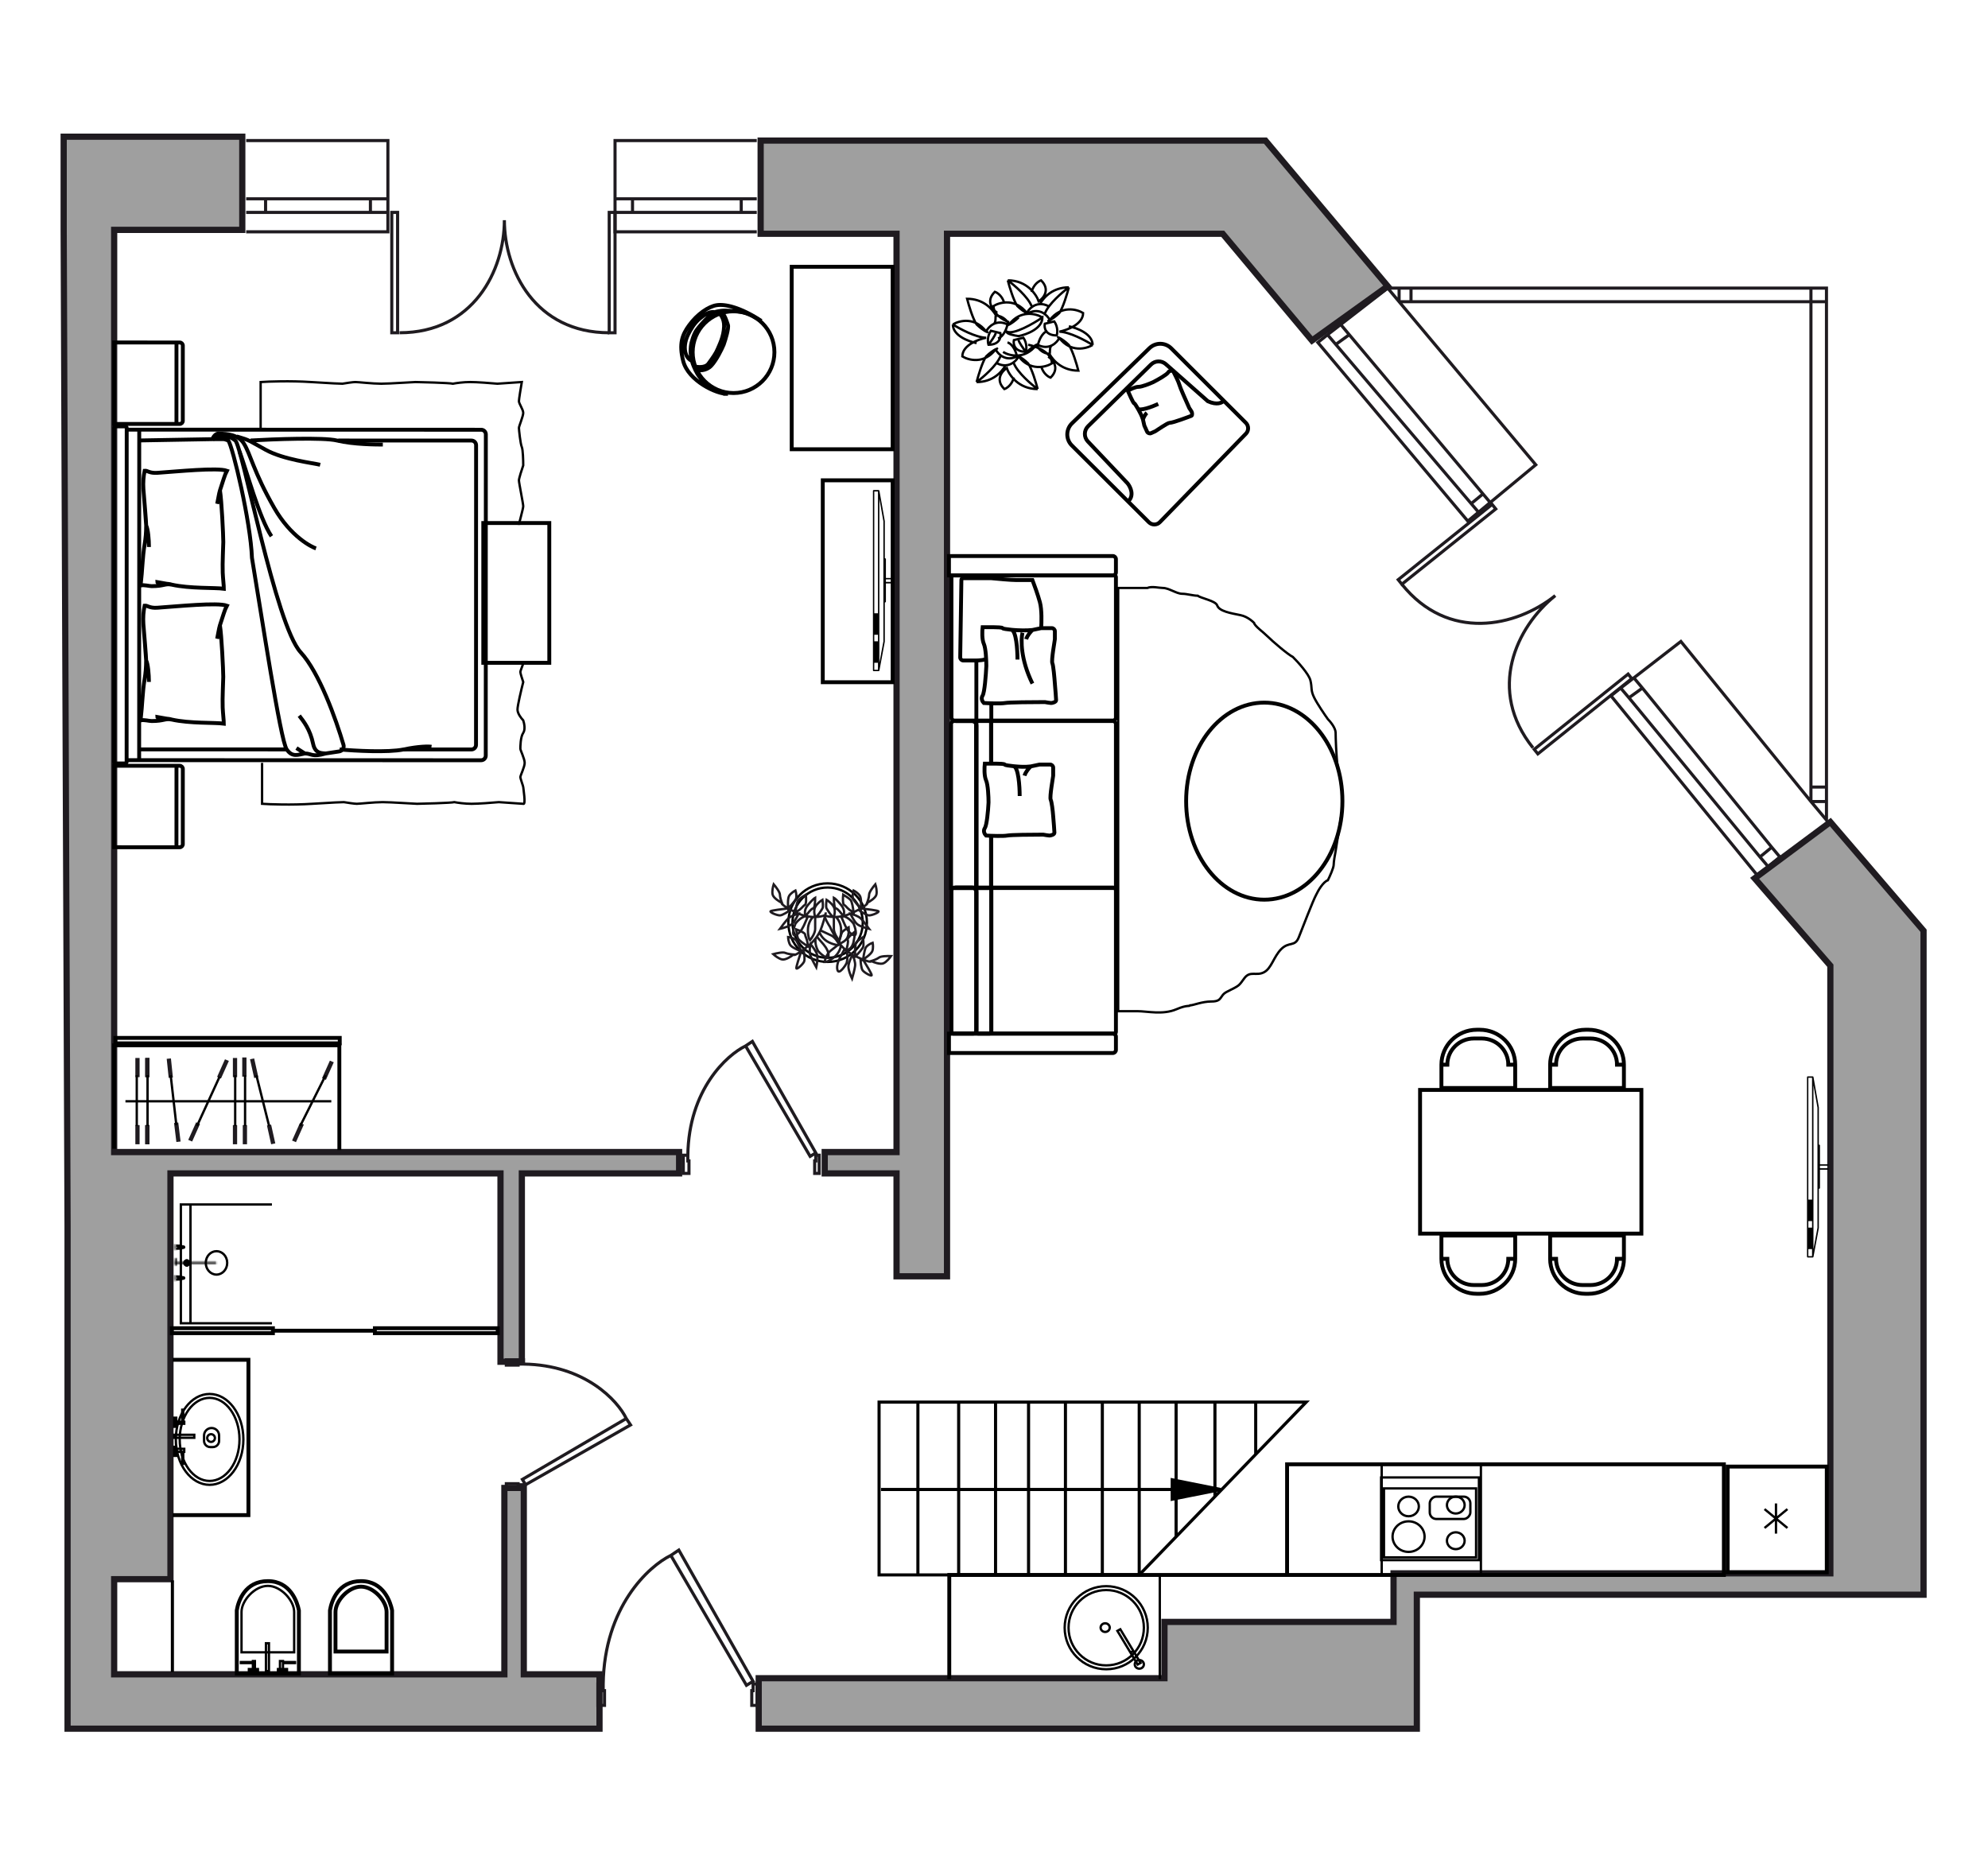 <?xml version="1.0" encoding="UTF-8"?>
<svg xmlns="http://www.w3.org/2000/svg" width="1280" height="1200" viewBox="0 0 1280 1200" fill="none">
  <g id="Room-6_619_k3" clip-path="url(#clip0_102_43260)">
    <g id="wall">
      <g id="Vector 667">
        <path d="M1178.5 529.25L1238.5 599.25V1026.75H1178.5H912.25V1080.5V1113H488.5V1080.5H577.25H609.75H611H749.75V1044.25H897.25V1013H1178.5V621.75L1129.75 565.5L1178.5 529.25Z" fill="#9F9F9F"></path>
        <path d="M609.75 150.5H787.25L844.75 219.25L893.5 184.25L814.75 90.5H629.75H563.5H531H489.75V150.5H577.25V741.75H531V755.5H577.25V821.75H609.75V150.5Z" fill="#9F9F9F"></path>
        <path d="M73.5 148V741.75H107.25H336H437.25V755.5H336V876.75H322.25V755.5H109.75V1003V1016.75H73.5V1078H154.75H262.25H324.75V1049.25V1003V958H337.25V1049.25V1078H386V1113H337.25H262.25H154.75H43.5V1078V1030.5V1016.75V1008V789.25L41 148V88H156V148H73.5Z" fill="#9F9F9F"></path>
        <path d="M73.5 741.75V148H156V88H41V148L43.5 789.25V1008V1016.75V1030.5V1078V1113H154.75H262.25H337.25H386V1078H337.25V1049.25V958H324.75V1003V1049.25V1078H262.25H154.75H73.5V1016.75H109.75V1003V755.5H322.25V876.75H336V755.5H437.25V741.75H336H73.5ZM73.5 741.75H107.25M1178.5 621.75L1129.75 565.5L1178.5 529.25L1238.5 599.25V1026.75H1178.5H912.25V1080.5V1113H488.5V1080.5H577.25H609.75H611H749.75V1044.25H897.25V1013H1178.5V621.75ZM609.75 150.5H787.25L844.75 219.25L893.5 184.25L814.75 90.5H629.75H563.5H531H489.75V150.5H577.25V741.75H531V755.5H577.25V821.75H609.75V150.5Z" stroke="#1F1B20" stroke-width="4"></path>
      </g>
      <path id="Vector 599" d="M1131 563L1037.25 448L1043.5 443M1043.5 443L1082.25 413L1166 516.065M1043.5 443L1048.82 449.25M1052.25 436.75L1057.49 443M1057.49 443L1048.82 449.25M1057.49 443L1140.76 545.5M1048.82 449.25L1133.18 551.75M1140.76 545.5L1146 551.75L1138.5 558L1133.18 551.75M1140.76 545.5L1133.18 551.75M893.5 185.5L854.75 215.5M893.5 185.5L900.832 194.25M893.5 185.5H900.832M854.75 215.5L848.5 220.5L945.072 335.5L988.822 299.25L900.832 194.25M854.75 215.5L860.072 221.75M863.5 209.25L868.737 215.5M868.737 215.5L860.072 221.75M868.737 215.5L954.833 318M860.072 221.75L947.25 324.25M954.833 318L960.072 324.25L952.572 330.5L947.25 324.25M954.833 318L947.25 324.25M1166 194.25H1176M1166 194.25V185.5M1166 194.25H908.5M1166 194.25V506.75M900.832 194.25V185.5M900.832 194.25H908.5M1166 516.065L1176 528V516.065M1166 516.065H1176M1166 516.065V506.75M1176 194.25V185.5H1166M1176 194.25V506.75M1166 185.5H908.5M900.832 185.5H908.5M908.5 194.25V185.5M1176 516.065V506.75M1166 506.75H1176M487.25 90.5H396V149.25H487.25M487.25 128H477.25M396 128H407.25M487.25 136.75H477.25M396 136.75H407.25M477.25 128V136.75M477.25 128H407.25M477.25 136.75H407.25M407.25 136.75V128M158.5 90.5H249.75V149.25H158.5M158.5 128H171M249.75 128H238.5M158.5 136.75H171M249.75 136.75H238.5M171 128V136.75M171 128H238.5M171 136.75H238.5M238.5 136.75V128" stroke="#1F1B20" stroke-width="2"></path>
      <g id="Group 746">
        <path id="Union" fill-rule="evenodd" clip-rule="evenodd" d="M960.876 323.35L961.501 324.131L963.847 327.057L964.472 327.837L963.692 328.462L903.225 376.934L902.444 377.56L901.819 376.779L899.473 373.854L898.848 373.073L899.628 372.448L960.095 323.976L960.876 323.35ZM960.566 326.162L901.659 373.383L902.754 374.748L961.661 327.527L960.566 326.162ZM1048.44 432.586L1049.07 433.366L1051.41 436.292L1052.04 437.072L1051.26 437.698L990.79 486.169L990.009 486.795L989.384 486.015L987.038 483.089L986.413 482.308L987.193 481.683L1047.66 433.211L1048.44 432.586ZM1048.13 435.397L989.224 482.618L990.319 483.983L1049.23 436.763L1048.13 435.397Z" fill="#1F1B20"></path>
        <path id="Vector 23" d="M902.6 376.154C932.309 413.216 976.029 403.802 1001.39 383.475C976.029 403.802 957.328 444.426 987.037 481.488" stroke="#1F1B20" stroke-width="2"></path>
      </g>
      <g id="Group 757">
        <path id="Union_2" fill-rule="evenodd" clip-rule="evenodd" d="M397 135.751L396 135.751L392.25 135.751L391.25 135.751L391.25 136.751L391.25 214.248L391.25 215.248L392.25 215.248L396 215.248L397 215.248L397 214.248L397 136.751L397 135.751ZM395 137.751L395 213.248L393.25 213.248L393.25 137.751L395 137.751ZM257 135.75L256 135.75L252.25 135.75L251.25 135.751V136.75L251.25 214.248V215.248L252.25 215.248L256 215.248L257 215.248V214.248L257 136.75V135.75ZM255 137.75L255 213.248L253.25 213.248L253.25 137.75L255 137.75Z" fill="#1F1B20"></path>
        <path id="Vector 23_2" d="M392.25 214.245C344.75 214.245 324.75 174.245 324.75 141.745C324.75 174.245 304.75 214.245 257.25 214.245" stroke="#1F1B20" stroke-width="2"></path>
      </g>
      <path id="Vector 672" d="M442.87 743.776V747.44H443.599V755.5H439.953V743.776H440.682H442.87ZM442.87 743.776C443.453 701.569 467.905 679.293 480.057 673.431M480.057 673.431L484.432 670.5L525.266 742.31L521.62 744.509L480.057 673.431ZM527.453 755.5H524.536V747.44H525.266V743.776H527.453V755.5Z" stroke="#1F1B20" stroke-width="2"></path>
      <path id="Vector 673" d="M388.37 1084.21V1088.52H389.224V1098H384.953V1084.21H385.807H388.37ZM388.37 1084.21C389.053 1034.56 417.696 1008.35 431.932 1001.45M431.932 1001.45L437.057 998.005L484.891 1082.49L480.62 1085.07L431.932 1001.45ZM487.453 1098H484.036V1088.52H484.891V1084.21H487.453V1098Z" stroke="#1F1B20" stroke-width="2"></path>
      <g id="Group 779">
        <g id="Group 624">
          <g id="Group 623">
            <g id="Group 608">
              <g id="Group 588">
                <path id="Vector 73" d="M252.453 1077.55H212.453V1036.91C212.453 1036.85 212.457 1036.8 212.466 1036.75C213.458 1030.72 217.796 1018 232.453 1018C247.086 1018 251.434 1031.64 252.436 1036.74C252.448 1036.8 252.453 1036.86 252.453 1036.92V1077.55Z" stroke="black" stroke-width="2.5"></path>
                <path id="Ellipse 21" d="M216.004 1037.8C216.004 1034.42 217.992 1030.34 221.168 1027.06C224.335 1023.79 228.456 1021.55 232.454 1021.55C236.452 1021.55 240.573 1023.79 243.74 1027.06C246.916 1030.34 248.904 1034.42 248.904 1037.8V1063.33H216.004V1037.8Z" stroke="black" stroke-width="2.5"></path>
              </g>
            </g>
            <g id="Group 621">
              <g id="Group 588_2">
                <path id="Vector 73_2" d="M192.453 1077.55H152.453V1036.91C152.453 1036.85 152.457 1036.8 152.466 1036.75C153.458 1030.72 157.796 1018 172.453 1018C187.086 1018 191.434 1031.64 192.436 1036.74C192.448 1036.8 192.453 1036.86 192.453 1036.92V1077.55Z" stroke="black" stroke-width="2.5"></path>
                <path id="Ellipse 21_2" d="M155.504 1037.8C155.504 1034.25 157.577 1030.05 160.808 1026.71C164.034 1023.38 168.277 1021.05 172.454 1021.05C176.631 1021.05 180.874 1023.38 184.1 1026.71C187.331 1030.05 189.404 1034.25 189.404 1037.8V1063.83H155.504V1037.8Z" stroke="black" stroke-width="1.5"></path>
              </g>
            </g>
            <g id="Group 612">
              <g id="Group 571">
                <g id="Group 524">
                  <g id="Group 67">
                    <path id="Vector 65" d="M81.531 489.426L309.762 489.485C311.418 489.485 312.762 488.142 312.762 486.485L312.815 279.691C312.815 278.034 311.473 276.691 309.816 276.69L81.586 276.632M81.531 489.426L81.586 276.632M81.531 489.426L81.531 490.557C81.531 491.109 81.083 491.557 80.531 491.556L74.465 491.555C73.913 491.555 73.465 491.107 73.465 490.555L73.52 275.519C73.52 274.966 73.968 274.519 74.52 274.519L80.586 274.52C81.138 274.521 81.586 274.968 81.586 275.521L81.586 276.632" stroke="black" stroke-width="2.5"></path>
                    <path id="Vector 67" d="M89.598 489.431L89.652 276.636" stroke="black" stroke-width="2.5"></path>
                    <path id="Vector 68" d="M89.648 283.585L138.046 282.729L143.847 282.73C144.16 282.73 144.471 282.779 144.769 282.876L147.008 283.599M89.598 482.482L184.599 482.507M217.811 283.617L303.539 283.639C305.195 283.64 306.538 284.983 306.538 286.64L306.489 479.538C306.488 481.195 305.145 482.537 303.488 482.537L259.883 482.526" stroke="black" stroke-width="2.5"></path>
                    <path id="Vector 63" d="M94.119 338.303C94.118 342.926 93.792 346.443 93.122 350.462C91.723 358.858 91.739 366.666 90.524 376.927C93.026 376.43 95.901 377.388 97.694 377.388C105.774 377.39 106.126 375.56 110.607 376.43M94.119 338.303C94.119 335.962 92.951 322.669 92.332 314.852M94.119 338.303C95.313 340.619 95.909 347.336 95.908 352.2M94.119 338.303L93.226 326.143L92.332 314.852M139.83 324.418C140.251 322.631 141.007 317.58 141.625 315.733M141.625 315.733C143.741 309.402 144.608 305.925 146.109 303.091C140.028 300.935 114.344 303.532 101.297 304.431C96.198 304.783 94.975 302.877 93.134 303.077C92.334 307.035 92.072 310.497 92.332 314.852M141.625 315.733C142.689 322.143 143.773 344.549 143.772 348.943C143.771 351.712 143.142 362.495 143.404 368.715C143.558 372.365 144.131 377.283 144.131 379.044C138.304 378.256 122.258 379.038 110.607 376.43M110.607 376.43C108.815 375.657 101.279 375.652 101.279 374.784L110.607 376.43Z" stroke="black" stroke-width="2.5"></path>
                    <path id="Vector 69" d="M94.095 425.158C94.094 429.781 93.768 433.298 93.099 437.318C91.7 445.713 91.715 453.521 90.501 463.782C93.003 463.285 95.878 464.243 97.67 464.244C105.75 464.246 106.103 462.416 110.584 463.285M94.095 425.158C94.096 422.817 92.927 409.524 92.309 401.707M94.095 425.158C95.29 427.475 95.885 434.192 95.884 439.056M94.095 425.158L93.202 412.998L92.309 401.707M139.807 411.273C140.227 409.487 140.984 404.436 141.601 402.588M141.601 402.588C143.718 396.258 144.585 392.78 146.086 389.946C140.005 387.79 114.32 390.387 101.274 391.287C96.174 391.638 94.952 389.733 93.111 389.933C92.311 393.89 92.048 397.353 92.309 401.707M141.601 402.588C142.666 408.999 143.75 431.405 143.749 435.799C143.748 438.567 143.119 449.351 143.381 455.57C143.535 459.22 144.108 464.139 144.107 465.899C138.281 465.112 122.234 465.894 110.584 463.285M110.584 463.285C108.791 462.513 101.256 462.508 101.256 461.639L110.584 463.285Z" stroke="black" stroke-width="2.5"></path>
                    <g id="Group 66">
                      <path id="Vector 71" d="M196.252 485.115C191.77 485.982 188.185 487.719 184.601 482.506C180.508 476.553 168.491 396.516 162.226 359.167C161.336 335.716 149.877 287.769 147.01 283.599C144.713 280.259 140.537 281.154 137.891 282.535C137.507 282.736 136.953 282.245 137.151 281.86V281.86C137.749 280.702 139.482 278.56 141.633 279.255C144.322 280.124 147.011 280.125 151.491 283.6C155.971 287.076 177.452 402.598 193.579 419.973C205.511 432.827 216.314 463.012 221.177 479.618C221.732 481.516 220.302 483.546 218.343 483.814C215.505 484.203 211.873 484.767 209.695 485.118C200.732 487.722 200.733 485.116 196.252 485.115ZM196.252 485.115L190.875 481.64" stroke="black" stroke-width="2.5"></path>
                      <path id="Vector 72" d="M141.632 279.252C145.815 279.254 153.283 279.777 156.867 285.336C161.346 292.286 163.136 303.577 176.573 327.032C187.323 345.795 200.765 352.226 203.454 353.095" stroke="black" stroke-width="2.5"></path>
                      <path id="Vector 73_3" d="M154.178 290.548C158.955 303.577 166.894 333.458 174.778 345.272" stroke="black" stroke-width="2.5"></path>
                      <path id="Vector 74" d="M152.387 280.992C161.349 283.6 159.736 283.426 171.206 289.682C182.677 295.939 201.378 298.086 206.157 299.245" stroke="black" stroke-width="2.5"></path>
                      <path id="Vector 75" d="M161.348 283.603C176.286 282.739 208.312 281.531 216.915 283.617C227.669 286.226 242.906 286.23 246.491 286.231" stroke="black" stroke-width="2.5"></path>
                      <path id="Vector 76" d="M209.693 485.12C207.9 484.83 202.999 485.69 201.628 479.038C199.659 469.483 195.358 464.271 192.67 460.796" stroke="black" stroke-width="2.5"></path>
                      <path id="Vector 77" d="M218.657 482.519C228.216 483.39 249.845 484.611 259.884 482.529C269.922 480.447 276.016 480.507 277.809 480.797" stroke="black" stroke-width="2.5"></path>
                    </g>
                  </g>
                </g>
                <path id="Vector 349" d="M113.627 220.51L73.54 220.5L73.522 272.948L113.609 272.958M113.627 220.51L115.717 220.511C116.822 220.511 117.717 221.407 117.717 222.511L117.7 270.96C117.7 272.064 116.804 272.959 115.7 272.959L113.609 272.958M113.627 220.51L113.609 272.958" stroke="black" stroke-width="2.5"></path>
                <path id="Vector 350" d="M113.627 493.049L73.54 493.039L73.522 545.487L113.609 545.497M113.627 493.049L115.717 493.05C116.822 493.05 117.717 493.946 117.717 495.05L117.7 543.499C117.7 544.603 116.804 545.498 115.7 545.498L113.609 545.497M113.627 493.049L113.609 545.497" stroke="black" stroke-width="2.5"></path>
              </g>
              <path id="Vector 367" d="M334.121 338C334.121 336.927 336.892 327.528 336.892 325.919C336.892 324.309 334.121 310.895 334.121 309.286C334.121 307.998 335.968 302.311 336.892 299.628C336.892 296.409 336.708 289.541 335.968 287.824C335.045 285.678 334.121 276.557 334.121 275.484C334.121 274.411 336.892 267.972 336.892 265.826C336.892 263.68 334.121 259.924 334.121 258.314C334.121 257.027 335.353 249.551 335.968 245.974L320.262 247.047C316.258 246.689 307.142 245.974 302.708 245.974C298.273 245.974 293.468 246.689 291.621 247.047C289.773 246.511 269.447 245.974 267.599 245.974C265.751 245.974 250.969 247.047 245.425 247.047C239.882 247.047 230.642 245.974 228.795 245.974C227.316 245.974 222.635 246.689 220.479 247.047C219.248 247.047 213.458 246.832 200.153 245.974C186.849 245.116 173.052 245.616 167.816 245.974V275.484M336.892 426.788C336.892 427.861 335.045 431.617 335.045 432.69C335.045 433.549 336.276 437.34 336.892 439.129C335.66 443.957 333.197 454.259 333.197 456.834C333.197 459.41 335.66 462.558 336.892 463.809C337.508 465.598 338.371 469.711 336.892 471.858C335.045 474.54 335.045 480.979 335.045 482.052C335.045 483.125 337.816 488.49 337.816 491.173C337.816 493.856 335.045 499.221 335.045 500.294C335.045 501.367 336.892 506.196 336.892 506.733C336.892 507.269 338.74 518.599 336.892 517.526L321.186 516.453C317.182 516.811 308.066 517.526 303.632 517.526C299.197 517.526 294.392 516.811 292.545 516.453C290.697 516.989 270.371 517.526 268.523 517.526C266.675 517.526 251.892 516.453 246.349 516.453C240.805 516.453 231.566 517.526 229.719 517.526C228.24 517.526 223.559 516.811 221.403 516.453C220.171 516.453 214.382 516.668 201.077 517.526C187.773 518.384 173.976 517.884 168.74 517.526V491.173" stroke="black" stroke-width="1.5"></path>
            </g>
            <g id="Group 614">
              <rect id="Rectangle 259" x="529.75" y="439.25" width="130" height="45" transform="rotate(-90 529.75 439.25)" stroke="black" stroke-width="2.5"></rect>
              <g id="Group 588_3">
                <path id="Vector" d="M576.004 375.174C576.004 375.425 575.808 375.623 575.56 375.623H570.41V387.407C570.41 387.658 570.216 387.856 569.966 387.856H569.7V413.041C569.7 413.058 569.683 413.058 569.683 413.077C569.683 413.094 569.7 413.112 569.7 413.112L566.22 431.759C566.202 431.813 566.167 431.83 566.148 431.865C566.113 431.92 566.096 431.974 566.061 432.009C566.008 432.045 565.954 432.064 565.9 432.082C565.865 432.099 565.83 432.135 565.776 432.135H562.491C562.243 432.135 562.047 431.938 562.047 431.686L562.047 315.949C562.047 315.699 562.243 315.5 562.491 315.5H565.776C565.83 315.5 565.865 315.536 565.9 315.555C565.954 315.573 566.008 315.573 566.061 315.626C566.113 315.663 566.132 315.715 566.148 315.77C566.167 315.805 566.22 315.843 566.22 315.878L569.7 335.511C569.7 335.529 569.683 335.548 569.683 335.548C569.683 335.565 569.7 335.565 569.7 335.584L569.7 359.474H569.966C570.216 359.474 570.41 359.672 570.41 359.923V372.12H575.56C575.808 372.12 576.004 372.318 576.004 372.569C576.004 372.822 575.808 373.018 575.56 373.018H570.41V374.654H575.56C575.808 374.725 576.004 374.923 576.004 375.174ZM568.777 335.655L566.202 321.124L566.202 426.8L568.777 413.004V387.407V375.156V372.605V359.941L568.777 335.655ZM565.297 431.255L565.297 316.434H562.917L562.917 431.255H565.297Z" fill="black"></path>
                <path id="Rectangle 255" d="M562.629 426.725V412.898H565.536V426.725H562.629Z" fill="black"></path>
                <path id="Rectangle 256" d="M562.629 408.688V394.861H565.536V408.688H562.629Z" fill="black"></path>
              </g>
              <g id="Group 589">
                <path id="Vector_2" d="M1177.42 752.674C1177.42 752.925 1177.22 753.123 1176.97 753.123H1171.82V764.907C1171.82 765.158 1171.63 765.356 1171.38 765.356H1171.11V790.541C1171.11 790.558 1171.1 790.558 1171.1 790.577C1171.1 790.594 1171.11 790.612 1171.11 790.612L1167.63 809.259C1167.62 809.313 1167.58 809.33 1167.56 809.365C1167.53 809.42 1167.51 809.474 1167.48 809.509C1167.42 809.545 1167.37 809.564 1167.31 809.582C1167.28 809.599 1167.24 809.635 1167.19 809.635H1163.91C1163.66 809.635 1163.46 809.438 1163.46 809.186V693.449C1163.46 693.199 1163.66 693 1163.91 693H1167.19C1167.24 693 1167.28 693.036 1167.31 693.055C1167.37 693.073 1167.42 693.073 1167.48 693.126C1167.53 693.163 1167.55 693.215 1167.56 693.27C1167.58 693.305 1167.63 693.343 1167.63 693.378L1171.11 713.011C1171.11 713.029 1171.1 713.048 1171.1 713.048C1171.1 713.065 1171.11 713.065 1171.11 713.084V736.974H1171.38C1171.63 736.974 1171.82 737.172 1171.82 737.423V749.62H1176.97C1177.22 749.62 1177.42 749.818 1177.42 750.069C1177.42 750.322 1177.22 750.518 1176.97 750.518H1171.82V752.154H1176.97C1177.22 752.225 1177.42 752.423 1177.42 752.674ZM1170.19 713.155L1167.62 698.624V804.3L1170.19 790.504V764.907V752.656V750.105V737.441V713.155ZM1166.71 808.755V693.934H1164.33V808.755H1166.71Z" fill="black"></path>
                <path id="Rectangle 255_2" d="M1164.04 804.225V790.398H1166.95V804.225H1164.04Z" fill="black"></path>
                <path id="Rectangle 256_2" d="M1164.04 786.188V772.361H1166.95V786.188H1164.04Z" fill="black"></path>
              </g>
            </g>
            <g id="kitchen">
              <path id="Vector 31" d="M611.203 1081.12V1056.75V1014.03H618.497H622.247H828.703V942.78L1109.95 942.78V1014.03L782.247 1014.03" stroke="black" stroke-width="2.5"></path>
              <g id="Group 54">
                <rect id="Rectangle 12" x="0.75" y="-0.75" width="62.99" height="53.23" transform="matrix(1 0 0 -1 888.496 1003.73)" stroke="black" stroke-width="1.5"></rect>
                <rect id="Rectangle 13" x="0.75" y="-0.75" width="59.305" height="44.403" transform="matrix(1 0 0 -1 890.34 1001.96)" stroke="black" stroke-width="1.5"></rect>
                <path id="Ellipse 7" d="M917.228 989.341C917.228 983.934 912.645 979.498 906.923 979.498C901.201 979.498 896.617 983.934 896.617 989.341C896.617 994.747 901.201 999.184 906.923 999.184C912.645 999.184 917.228 994.747 917.228 989.341Z" stroke="black" stroke-width="1.5"></path>
                <path id="Ellipse 8" d="M913.545 969.922C913.545 966.466 910.612 963.61 906.925 963.61C903.238 963.61 900.305 966.466 900.305 969.922C900.305 973.379 903.238 976.234 906.925 976.234C910.612 976.234 913.545 973.379 913.545 969.922Z" stroke="black" stroke-width="1.5"></path>
                <path id="Ellipse 10" d="M943.023 969.038C943.023 966.069 940.502 963.608 937.324 963.608C934.146 963.608 931.625 966.069 931.625 969.038C931.625 972.006 934.146 974.467 937.324 974.467C940.502 974.467 943.023 972.006 943.023 969.038Z" stroke="black" stroke-width="1.5"></path>
                <path id="Ellipse 9" d="M943.023 991.992C943.023 989.023 940.502 986.562 937.324 986.562C934.146 986.562 931.625 989.023 931.625 991.992C931.625 994.96 934.146 997.421 937.324 997.421C940.502 997.421 943.023 994.96 943.023 991.992Z" stroke="black" stroke-width="1.5"></path>
                <rect id="Rectangle 14" x="0.75" y="-0.75" width="26.139" height="14.389" rx="4.25" transform="matrix(1 0 0 -1 919.816 977.247)" stroke="black" stroke-width="1.5"></rect>
              </g>
              <g id="Group 621_2">
                <circle id="Ellipse 4" cx="712.25" cy="1048" r="26.75" transform="rotate(-180 712.25 1048)" stroke="black" stroke-width="1.5"></circle>
                <path id="Ellipse 5" d="M688 1048C688 1034.61 698.857 1023.75 712.25 1023.75C725.643 1023.75 736.5 1034.61 736.5 1048C736.5 1061.39 725.643 1072.25 712.25 1072.25C698.857 1072.25 688 1061.39 688 1048Z" stroke="black" stroke-width="1.5"></path>
                <path id="Ellipse 6" d="M708.649 1047.93C708.649 1046.43 709.933 1045.15 711.584 1045.15C713.236 1045.15 714.52 1046.43 714.52 1047.93C714.52 1049.44 713.236 1050.72 711.584 1050.72C709.933 1050.72 708.649 1049.44 708.649 1047.93Z" stroke="black" stroke-width="1.5"></path>
                <g id="Group 46">
                  <path id="Ellipse 14" d="M730.63 1071.59C730.63 1070.09 731.913 1068.81 733.565 1068.81C735.216 1068.81 736.5 1070.09 736.5 1071.59C736.5 1073.1 735.216 1074.37 733.565 1074.37C731.913 1074.37 730.63 1073.1 730.63 1071.59Z" stroke="black" stroke-width="1.5"></path>
                  <rect id="Rectangle 58" x="-1.043" y="-0.279" width="2.147" height="25.276" transform="matrix(-0.875 0.484 -0.516 -0.857 733.306 1070.92)" stroke="black" stroke-width="1.5"></rect>
                  <path id="Vector 55" d="M729.879 1062.99L728.036 1063.87" stroke="black" stroke-width="1.5"></path>
                </g>
              </g>
              <path id="Line 529" d="M889.621 1014.25L889.621 942.999" stroke="black" stroke-width="1.5"></path>
              <line id="Line 532" y1="-0.75" x2="67.089" y2="-0.75" transform="matrix(0 -1 -1 0 746 1081.12)" stroke="black" stroke-width="1.5"></line>
              <path id="Line 531" d="M953.496 1014.25V942.999" stroke="black" stroke-width="1.5"></path>
              <g id="Group 543">
                <path id="Rectangle 101" d="M1112.37 1012.37H1176.2V944.248H1112.37V1012.37Z" stroke="black" stroke-width="2.5"></path>
                <path id="Vector 70" d="M1143.49 987.417V967.996M1136.12 971.638L1150.86 983.776M1150.86 971.638L1136.12 983.776" stroke="black" stroke-width="1.5"></path>
              </g>
            </g>
            <g id="Group 619">
              <g id="Group 597">
                <path id="Vector 238" d="M735.905 270.086C735.079 267.477 733.95 265.452 733.124 263.962C732.965 263.676 732.772 263.336 732.563 262.974M735.905 270.086L736.798 274.032L738.545 277.879C739.002 278.885 740.188 279.33 741.193 278.873C742.414 278.319 743.65 277.757 743.843 277.67C744.215 277.501 751.709 272.233 753.061 272.24C754.142 272.247 757.722 271.159 760.16 270.26C762.224 269.529 766.503 268 767.099 267.729C767.844 267.391 767.515 265.676 767.281 265.161C767.093 264.748 766.174 263.384 765.738 262.753C763.554 257.944 759.802 249.484 759.351 247.7C758.9 245.915 756.51 241.116 755.372 238.939C754.641 238.65 752.975 238.412 752.158 239.778C751.34 241.143 745.903 244.276 742.504 246.027C740.268 247.042 735.257 249.069 733.095 249.057C730.932 249.045 727.567 250.739 726.155 251.587L728.261 256.225C728.807 257.427 729.974 259.798 730.272 259.663C730.513 259.554 731.686 261.454 732.563 262.974M735.905 270.086C736.214 269.117 737.157 266.907 738.46 265.818M745.747 260.094C741.85 261.864 733.759 264.917 732.563 262.974" stroke="black" stroke-width="2.5"></path>
                <path id="Vector 510" d="M787.914 258.011L802.144 272.22C804.081 274.153 804.103 277.284 802.195 279.245L746.818 336.169C744.876 338.166 741.677 338.19 739.704 336.224L726.311 322.876M787.914 258.011L754.118 224.264C750.253 220.405 744.008 220.361 740.088 224.164L690.22 272.551C686.209 276.443 686.166 282.866 690.124 286.811L726.311 322.876M787.914 258.011C786.976 259.258 783.618 261.07 777.686 258.338L750.62 234.449C747.868 232.02 743.707 232.129 741.086 234.7L700.606 274.406C697.879 277.08 697.799 281.446 700.427 284.218L725.935 311.131C727.835 313.429 730.57 318.995 726.311 322.876" stroke="black" stroke-width="2.5"></path>
              </g>
            </g>
            <g id="Group 610">
              <path id="Vector 249" d="M218.496 740.5V706.068V673H73.496V691.077V739.618" stroke="black" stroke-width="2.5"></path>
              <g id="Group 376">
                <path id="Rectangle 266" d="M93.519 681.172H96.25V693.517H93.519V681.172Z" fill="#1F1B20"></path>
                <path id="Rectangle 278" d="M93.519 681.172H96.25V693.517H93.519V681.172Z" fill="#1F1B20"></path>
                <path id="Rectangle 280" d="M87.148 681.172H89.879V693.517H87.148V681.172Z" fill="#1F1B20"></path>
                <rect id="Rectangle 270" x="155.973" y="680.84" width="2.73" height="12.345" fill="#1F1B20"></rect>
                <path id="Rectangle 286" d="M149.945 681.177H152.676V693.522H149.945V681.177Z" fill="#1F1B20"></path>
                <path id="Rectangle 267" d="M93.519 724.38H96.25V736.725H93.519V724.38Z" fill="#1F1B20"></path>
                <path id="Rectangle 279" d="M93.519 724.38H96.25V736.725H93.519V724.38Z" fill="#1F1B20"></path>
                <path id="Rectangle 281" d="M87.148 724.38H89.879V736.725H87.148V724.38Z" fill="#1F1B20"></path>
                <path id="Rectangle 271" d="M149.945 724.385H152.676V736.73H149.945V724.385Z" fill="#1F1B20"></path>
                <path id="Rectangle 287" d="M156.316 724.385H159.047V736.73H156.316V724.385Z" fill="#1F1B20"></path>
                <path id="Rectangle 268" d="M128.789 723.638L126.284 722.585L121.214 733.911L123.719 734.964L128.789 723.638Z" fill="#1F1B20"></path>
                <path id="Rectangle 275" d="M195.629 724.053L193.124 723L188.054 734.326L190.559 735.379L195.629 724.053Z" fill="#1F1B20"></path>
                <path id="Rectangle 276" d="M177.25 736.167L174.581 736.725L171.896 724.656L174.565 724.099L177.25 736.167Z" fill="#1F1B20"></path>
                <path id="Rectangle 282" d="M116.273 734.961L113.562 735.272L112.064 723.012L114.776 722.701L116.273 734.961Z" fill="#1F1B20"></path>
                <path id="Rectangle 277" d="M166.328 693.516L163.659 694.073L160.974 682.005L163.643 681.448L166.328 693.516Z" fill="#1F1B20"></path>
                <path id="Rectangle 283" d="M111.328 693.74L108.612 694.006L107.334 681.722L110.05 681.457L111.328 693.74Z" fill="#1F1B20"></path>
                <path id="Rectangle 269" d="M147.359 683.071L144.854 682.019L139.784 693.345L142.289 694.397L147.359 683.071Z" fill="#1F1B20"></path>
                <path id="Rectangle 274" d="M214.906 683.94L212.401 682.888L207.331 694.214L209.836 695.266L214.906 683.94Z" fill="#1F1B20"></path>
                <path id="Vector 236" d="M88.058 724.932V692.305M80.777 709.059H213.311M126.85 724.932L141.412 693.187M151.423 724.932V692.305M157.794 724.932V692.305M173.266 724.932L165.075 692.305M193.289 724.932L209.671 692.305M94.996 724.932V692.305M113.542 724.381L109.901 692.305" stroke="black" stroke-width="1.5"></path>
              </g>
            </g>
            <g id="Group 571_2">
              <g id="Group 507">
                <circle id="Ellipse 47" cx="532.879" cy="594.043" r="22.625" transform="rotate(180 532.879 594.043)" stroke="black" stroke-width="1.5"></circle>
                <circle id="Ellipse 48" cx="532.88" cy="594.043" r="25.296" transform="rotate(180 532.88 594.043)" stroke="black" stroke-width="1.5"></circle>
              </g>
              <g id="Group 508">
                <path id="Vector 250" d="M549.575 587.364C549.352 585.137 548.64 580.418 547.571 579.349C546.503 578.281 544.009 576.678 542.896 576.01C542.674 578.014 542.496 582.154 543.564 582.689C544.9 583.356 545.568 585.36 549.575 587.364ZM549.575 587.364C548.9 587.701 548.231 588.005 547.571 588.277M549.575 587.364C550.754 586.774 551.786 586.237 552.686 585.749M558.257 581.353C560.038 580.462 563.733 578.147 564.268 576.01C564.802 573.873 564.045 570.667 563.6 569.331C562.264 570.89 559.593 574.407 559.593 576.01C559.593 577.613 558.702 580.24 558.257 581.353ZM558.257 581.353C558.774 581.525 558.41 582.472 554.25 584.875M554.25 584.875C554.472 582.811 554.65 578.281 553.582 576.678C552.513 575.075 550.465 573.784 549.575 573.339C549.13 574.674 548.506 577.746 549.575 579.349C550.643 580.952 553.137 583.701 554.25 584.875ZM554.25 584.875C557.812 585.259 565.069 586.161 565.603 586.696C566.271 587.364 561.596 589.367 559.593 589.367C557.99 589.367 554.321 586.955 552.686 585.749M554.25 584.875C553.779 585.147 553.259 585.438 552.686 585.749M542.896 589.759C543.564 588.738 544.232 585.894 541.561 582.689C538.889 579.483 537.331 578.236 536.886 578.014C536.886 580.301 537.153 584.875 538.221 584.875C539.29 584.875 541.783 588.131 542.896 589.759ZM542.896 589.759C545.345 590.519 547.571 592.038 549.575 594.71C550.243 596.046 552.53 603.041 549.575 602.056C547.571 601.388 545.568 598.94 544.232 596.046L541.561 590.023M542.896 589.759C542.444 589.861 541.998 589.948 541.561 590.023M542.896 589.759C544.385 589.426 545.953 588.946 547.571 588.277M536.886 590.396C534.162 590.356 532.052 589.857 530.875 589.367C529.698 589.857 527.588 590.356 524.864 590.396M536.886 590.396C537.331 589.162 537.954 586.161 536.886 584.024C535.817 581.887 533.324 580.017 532.211 579.349C531.988 580.807 531.676 583.953 532.211 584.875C532.878 586.028 535.55 590.413 536.886 590.396ZM536.886 590.396C537.316 590.402 537.762 590.397 538.221 590.378M536.886 590.396C536.886 591.834 536.886 595.378 536.886 598.049C536.886 600.721 539.112 604.06 540.225 605.396C540.67 604.95 541.561 602.991 541.561 598.717C541.561 594.443 539.334 591.377 538.221 590.378M538.221 590.378C539.267 590.336 540.385 590.225 541.561 590.023M547.571 588.277C549.13 588.641 552.647 589.768 554.25 591.371C555.853 592.973 558.479 596.491 559.593 598.049C557.589 597.604 553.181 596.313 551.578 594.71C549.976 593.107 548.239 589.754 547.571 588.277ZM512.175 587.364C512.398 585.137 513.11 580.418 514.179 579.349C515.247 578.281 517.741 576.678 518.854 576.01C519.076 578.014 519.254 582.154 518.186 582.689C516.85 583.356 516.182 585.36 512.175 587.364ZM512.175 587.364C512.85 587.701 513.519 588.005 514.179 588.277M512.175 587.364C510.996 586.774 509.964 586.237 509.063 585.749M503.493 581.353C501.712 580.462 498.016 578.147 497.482 576.01C496.948 573.873 497.705 570.667 498.15 569.331C499.486 570.89 502.157 574.407 502.157 576.01C502.157 577.613 503.048 580.24 503.493 581.353ZM503.493 581.353C502.976 581.525 503.34 582.472 507.5 584.875M507.5 584.875C507.278 582.811 507.099 578.281 508.168 576.678C509.237 575.075 511.285 573.784 512.175 573.339C512.62 574.674 513.244 577.746 512.175 579.349C511.107 580.952 508.613 583.701 507.5 584.875ZM507.5 584.875C503.938 585.259 496.681 586.161 496.147 586.696C495.479 587.364 500.154 589.367 502.157 589.367C503.76 589.367 507.429 586.955 509.063 585.749M507.5 584.875C507.971 585.147 508.491 585.438 509.063 585.749M518.854 589.759C518.186 588.738 517.518 585.894 520.189 582.689C522.861 579.483 524.419 578.236 524.864 578.014C524.864 580.301 524.597 584.875 523.529 584.875C522.46 584.875 519.967 588.131 518.854 589.759ZM518.854 589.759C516.405 590.519 514.179 592.038 512.175 594.71C511.507 596.046 509.22 603.041 512.175 602.056C514.179 601.388 516.182 598.94 517.518 596.046L520.189 590.023M518.854 589.759C519.306 589.861 519.752 589.948 520.189 590.023M518.854 589.759C517.365 589.426 515.797 588.946 514.179 588.277M524.864 590.396C524.419 589.162 523.796 586.161 524.864 584.024C525.933 581.887 528.426 580.017 529.539 579.349C529.762 580.807 530.074 583.953 529.539 584.875C528.871 586.028 526.2 590.413 524.864 590.396ZM524.864 590.396C524.434 590.402 523.988 590.397 523.529 590.378M524.864 590.396C524.864 591.834 524.864 595.378 524.864 598.049C524.864 600.721 522.638 604.06 521.525 605.396C521.08 604.95 520.189 602.991 520.189 598.717C520.189 594.443 522.415 591.377 523.529 590.378M523.529 590.378C522.483 590.336 521.365 590.225 520.189 590.023M514.179 588.277C512.62 588.641 509.103 589.768 507.5 591.371C505.897 592.973 503.27 596.491 502.157 598.049C504.161 597.604 508.569 596.313 510.172 594.71C511.774 593.107 513.511 589.754 514.179 588.277Z" stroke="#1F1B20" stroke-width="1.5"></path>
                <path id="Vector 251" d="M550.833 615.665C552.446 614.115 555.719 610.641 555.9 609.14C556.08 607.64 555.802 604.689 555.64 603.401C553.926 604.463 550.559 606.88 550.799 608.05C551.098 609.513 549.935 611.276 550.833 615.665ZM550.833 615.665C550.15 615.342 549.499 615.004 548.877 614.653M550.833 615.665C552.025 616.228 553.084 616.708 554.024 617.115M560.922 618.783C562.722 619.634 566.825 621.111 568.836 620.212C570.847 619.313 572.901 616.738 573.677 615.563C571.626 615.474 567.21 615.545 565.949 616.535C564.688 617.524 562.072 618.446 560.922 618.783ZM560.922 618.783C561.105 619.296 560.136 619.594 555.677 617.806M555.677 617.806C557.438 616.706 561.111 614.049 561.712 612.219C562.313 610.389 562.064 607.98 561.865 607.005C560.539 607.48 557.738 608.886 557.137 610.716C556.536 612.547 555.913 616.205 555.677 617.806ZM555.677 617.806C557.574 620.845 561.346 627.11 561.255 627.861C561.142 628.798 556.68 626.358 555.443 624.782C554.453 623.521 554.085 619.146 554.024 617.115M555.677 617.806C555.172 617.603 554.622 617.374 554.024 617.115M544.825 611.891C546.04 611.786 548.69 610.555 549.562 606.474C550.434 602.394 550.452 600.398 550.352 599.91C548.553 601.323 545.12 604.357 545.78 605.198C546.439 606.038 545.418 610.01 544.825 611.891ZM544.825 611.891C545.739 614.286 545.918 616.976 545.054 620.201C544.416 621.551 540.326 627.67 539.276 624.737C538.564 622.749 539.253 619.661 540.705 616.823L543.792 611.003M544.825 611.891C544.465 611.597 544.121 611.301 543.792 611.003M544.825 611.891C546.006 612.857 547.352 613.793 548.877 614.653M540.612 607.556C538.962 605.389 534.933 598.286 534.592 597.058C533.353 595.163 530.876 590.972 530.876 589.369M540.612 607.556C541.858 607.145 544.603 605.782 545.624 603.622C546.646 601.462 546.577 598.346 546.415 597.058C545.131 597.783 542.464 599.48 542.068 600.47C541.574 601.707 539.774 606.516 540.612 607.556ZM540.612 607.556C540.873 607.898 541.153 608.246 541.451 608.596M540.612 607.556C539.481 608.444 536.694 610.632 534.592 612.282C532.491 613.931 531.239 617.744 530.876 619.445C531.501 619.52 533.592 619.011 536.954 616.371C540.316 613.732 541.353 610.088 541.451 608.596M541.451 608.596C542.13 609.392 542.907 610.203 543.792 611.003M548.877 614.653C549.553 616.103 550.839 619.566 550.568 621.817C550.296 624.067 549.152 628.305 548.613 630.143C547.726 628.292 546.02 624.028 546.291 621.777C546.562 619.527 548.128 616.09 548.877 614.653Z" stroke="#1F1B20" stroke-width="1.5"></path>
                <path id="Vector 252" d="M531.731 587.43C531.677 588.704 529.364 596.535 528.247 599.02M520.131 609.234C518.208 608.091 514.233 605.448 513.717 604.028C513.201 602.608 512.803 599.67 512.669 598.379C514.579 599.025 518.406 600.616 518.438 601.81C518.478 603.303 520.011 604.756 520.131 609.234ZM520.131 609.234C520.722 608.765 521.28 608.288 521.806 607.805M520.131 609.234C519.098 610.053 518.174 610.761 517.351 611.37M511.011 614.558C509.451 615.795 505.789 618.164 503.627 617.744C501.464 617.324 498.88 615.281 497.858 614.313C499.835 613.762 504.153 612.829 505.605 613.508C507.057 614.186 509.814 614.49 511.011 614.558ZM511.011 614.558C510.948 615.099 511.96 615.17 515.898 612.417M515.898 612.417C513.933 611.746 509.753 609.99 508.753 608.344C507.753 606.698 507.45 604.296 507.423 603.3C508.821 603.462 511.869 604.197 512.869 605.843C513.869 607.49 515.305 610.912 515.898 612.417ZM515.898 612.417C514.739 615.807 512.486 622.765 512.744 623.475C513.066 624.363 516.86 620.974 517.708 619.159C518.386 617.707 517.752 613.361 517.351 611.37M515.898 612.417C516.344 612.106 516.827 611.758 517.351 611.37M525.127 604.197C524.779 606.737 525.214 609.397 526.787 612.342C527.715 613.513 533.086 618.545 533.443 615.451C533.686 613.353 532.315 610.501 530.258 608.067L525.931 603.098M525.127 604.197C525.41 603.829 525.678 603.463 525.931 603.098M525.127 604.197C524.195 605.405 523.097 606.622 521.806 607.805M528.247 599.02C528.07 599.412 527.877 599.814 527.666 600.223M528.247 599.02C529.55 599.628 532.761 601.128 535.181 602.258C537.602 603.388 539.686 606.818 540.425 608.392C539.833 608.607 537.681 608.585 533.809 606.776C529.936 604.968 528.1 601.654 527.666 600.223M527.666 600.223C527.185 601.152 526.612 602.118 525.931 603.098M521.806 607.805C521.476 609.371 521.009 613.035 521.783 615.166C522.558 617.296 524.633 621.164 525.574 622.832C526.018 620.828 526.713 616.288 525.939 614.158C525.165 612.027 522.861 609.035 521.806 607.805Z" stroke="#1F1B20" stroke-width="1.5"></path>
              </g>
            </g>
            <path id="Vector 599_2" d="M652.804 242.991C651.58 247.797 648.213 249.999 646.682 250.5C640.56 244.493 645.151 238.986 648.212 236.984C649.743 241.489 655.865 250.5 668.11 250.5M668.11 250.5C667.089 246.495 664.437 237.584 661.988 233.98C657.396 229.475 652.804 227.973 655.865 229.475M668.11 250.5C664.028 247.496 655.253 239.987 652.804 233.98M655.865 229.475C663.212 239.086 673.212 236.483 677.293 233.98C677.293 226.771 667.089 222.967 661.988 221.965M655.865 229.475C654.745 231.673 651.821 234.998 647.452 235.209M642.09 233.98C644.06 234.946 645.853 235.286 647.452 235.209M660.457 226.471C653.11 226.471 652.294 221.465 652.804 218.962L658.926 217.46C661.375 221.064 660.967 224.969 660.457 226.471ZM660.457 226.471C658.926 224.468 655.865 220.163 655.865 218.962M628.802 245.995C629.823 241.99 632.476 233.079 634.924 229.475C639.516 224.969 644.108 223.467 641.047 224.969M628.802 245.995C632.884 242.991 641.659 235.482 644.108 229.475M628.802 245.995C638.887 245.995 644.818 239.883 647.452 235.209M641.047 224.969C642.577 227.973 647.475 233.079 654.822 229.475C654.312 226.971 652.373 221.665 648.7 220.464M641.047 224.969C633.7 234.581 623.7 231.978 619.619 229.475C619.619 222.266 629.823 218.461 634.924 217.46C628.312 217.301 617.884 211.682 613.496 208.893M636.455 221.965C643.802 221.965 644.618 216.959 644.108 214.456L637.986 212.954C635.537 216.559 635.945 220.464 636.455 221.965ZM636.455 221.965C637.986 219.963 641.047 215.658 641.047 214.456M642.09 201.384C639.029 199.381 634.437 193.875 640.559 187.867C642.09 188.368 645.457 190.571 646.681 195.377M655.865 204.387C651.273 208.893 646.681 210.395 649.743 208.893M649.743 208.893C657.089 199.281 667.089 201.884 671.171 204.387M649.743 208.893C648.622 206.694 645.698 203.369 641.33 203.158M639.699 208.633C641.668 207.667 640.559 203.158 641.33 203.158M671.171 204.387C671.171 211.596 660.967 215.401 655.865 216.402C653.091 216.019 647.677 214.91 648.212 213.54C652.721 215.661 665.396 208.322 671.171 204.387ZM634.924 213.398C637.985 214.9 633.393 213.398 628.802 208.893C626.353 205.289 623.7 196.378 622.679 192.373C632.764 192.373 638.696 198.485 641.33 203.158M634.924 213.398C636.455 210.395 641.352 205.289 648.699 208.893C648.189 211.396 646.25 216.702 642.577 217.904M634.924 213.398C627.577 203.787 617.578 206.39 613.496 208.893M628.802 220.907C623.7 219.906 613.496 216.102 613.496 208.893M664.188 188.009C665.412 183.203 668.78 181.001 670.31 180.5C676.433 186.507 671.841 192.014 668.78 194.016C667.249 189.511 661.127 180.5 648.882 180.5M648.882 180.5C649.903 184.505 652.556 193.416 655.005 197.02C659.596 201.525 664.188 203.027 661.127 201.525M648.882 180.5C652.964 183.504 661.739 191.013 664.188 197.02M661.127 201.525C653.78 191.914 643.78 194.517 639.699 197.02C639.699 202.17 644.907 205.583 649.743 207.477M661.127 201.525C662.247 199.327 665.171 196.002 669.54 195.791M674.902 197.02C672.933 196.054 671.139 195.714 669.54 195.791M688.19 185.005C687.17 189.01 684.517 197.921 682.068 201.525C677.476 206.031 672.884 207.533 675.945 206.031M688.19 185.005C684.108 188.009 675.333 195.518 672.884 201.525M688.19 185.005C678.106 185.005 672.174 191.117 669.54 195.791M675.945 206.031C674.415 203.027 669.517 197.921 662.17 201.525M675.945 206.031C683.292 196.419 693.292 199.022 697.373 201.525C697.373 208.734 687.17 212.539 682.068 213.54C688.68 213.699 699.109 219.318 703.496 222.107M674.902 229.616C677.964 231.619 682.555 237.125 676.433 243.133C674.902 242.632 671.535 240.429 670.311 235.623M661.127 226.613C665.719 222.107 670.311 220.605 667.25 222.107M667.25 222.107C659.903 231.719 649.903 229.116 645.822 226.613M667.25 222.107C668.37 224.306 671.294 227.631 675.662 227.842M677.293 222.367C675.324 223.333 676.433 227.842 675.662 227.842M682.068 217.602C679.007 216.1 683.599 217.602 688.19 222.107C690.639 225.711 693.292 234.622 694.313 238.627C684.228 238.627 678.297 232.515 675.662 227.842M682.068 217.602C680.538 220.605 675.64 225.711 668.293 222.107C668.803 219.604 670.742 214.298 674.415 213.096M682.068 217.602C689.415 227.213 699.415 224.61 703.496 222.107M688.19 210.093C693.292 211.094 703.496 214.898 703.496 222.107M672.701 208.449C672.191 210.952 673.007 215.958 680.354 215.958C680.864 214.456 681.272 210.552 678.823 206.947L672.701 208.449Z" stroke="black" stroke-width="1.5"></path>
            <g id="Group 609">
              <g id="Group 440">
                <path id="Vector 247" d="M113.463 916.674V918.611H112.172V912.8H113.463V915.383M113.463 916.674H118.629V915.383H117.983M113.463 916.674V915.383M113.463 915.383H117.337M117.337 915.383V907.635H117.983V914.737V915.383M117.337 915.383H117.983M113.463 932.816V931.524H112.172V937.335H113.463V934.753M113.463 932.816H118.629V934.753H117.983M113.463 932.816V934.753M113.463 934.753H117.337M117.983 934.753V942.501H117.337V934.753M117.983 934.753H117.337M112.172 923.776H125.085V925.713H112.172V923.776Z" stroke="black" stroke-width="1.5"></path>
                <path id="Vector 248" d="M164.125 1074.62H166.062V1075.92H160.251V1074.62H162.834M164.125 1074.62V1069.46H162.834V1070.11M164.125 1074.62H162.834M162.834 1074.62V1070.75M162.834 1070.75H155.086V1070.11H162.188H162.834M162.834 1070.75V1070.11M180.267 1074.62H178.976V1075.92H184.787V1074.62H182.204M180.267 1074.62V1069.46H182.204V1070.11M180.267 1074.62H182.204M182.204 1074.62V1070.75M182.204 1070.11H189.952V1070.75H182.204M182.204 1070.11V1070.75M171.228 1075.92V1058H173.165V1075.92H171.228Z" stroke="black" stroke-width="1.5"></path>
                <g id="Group 393">
                  <path id="Vector 243" d="M111.203 875.501L159.953 875.501L159.953 975.501H111.203" stroke="black" stroke-width="2.5"></path>
                  <path id="Vector 246" d="M141.064 927.69V924.264C141.064 921.59 138.896 919.422 136.221 919.422C133.547 919.422 131.379 921.59 131.379 924.264V927.69C131.379 929.899 133.17 931.69 135.379 931.69H137.064C139.273 931.69 141.064 929.899 141.064 927.69Z" stroke="black" stroke-width="1.5"></path>
                  <path id="Ellipse 43" d="M135.896 928.356C137.265 928.356 138.375 927.246 138.375 925.878C138.375 924.509 137.265 923.399 135.896 923.399C134.528 923.399 133.418 924.509 133.418 925.878C133.418 927.246 134.528 928.356 135.896 928.356Z" stroke="black" stroke-width="1.5"></path>
                </g>
              </g>
              <g id="Group 604">
                <path id="Ellipse 52" d="M115.703 926.751C115.703 919.298 117.901 912.582 121.418 907.747C124.934 902.911 129.729 900.001 134.953 900.001C140.177 900.001 144.972 902.911 148.489 907.747C152.005 912.582 154.203 919.298 154.203 926.751C154.203 934.204 152.005 940.92 148.489 945.755C144.972 950.591 140.177 953.501 134.953 953.501C129.729 953.501 124.934 950.591 121.418 945.755C117.901 940.92 115.703 934.204 115.703 926.751Z" stroke="black" stroke-width="1.5"></path>
                <path id="Ellipse 53" d="M113.203 926.751C113.203 918.613 115.678 911.275 119.643 905.988C123.608 900.701 129.029 897.501 134.953 897.501C140.877 897.501 146.298 900.701 150.263 905.988C154.228 911.275 156.703 918.613 156.703 926.751C156.703 934.889 154.228 942.227 150.263 947.514C146.298 952.801 140.877 956.001 134.953 956.001C129.029 956.001 123.608 952.801 119.643 947.514C115.678 942.227 113.203 934.889 113.203 926.751Z" stroke="black" stroke-width="1.5"></path>
              </g>
            </g>
            <rect id="Rectangle 297" x="509.746" y="171.75" width="65" height="117.5" stroke="black" stroke-width="2.5"></rect>
            <rect id="Rectangle 298" x="311.172" y="336.75" width="42.5" height="90" stroke="black" stroke-width="2.5"></rect>
            <g id="Group 441">
              <path id="Vector 258" d="M459.958 200.995C458.188 202.165 455.009 204.792 451.584 208.725C450.355 210.137 449.162 211.633 448.469 212.588C446.846 214.823 445.059 220.229 444.804 223.135C444.549 226.04 444.524 228.242 445.478 232.351M459.958 200.995C460.46 200.85 461.106 200.691 461.867 200.539M459.958 200.995C456.847 200.209 452.84 203.192 450.486 205.165C446.956 208.125 444.732 212.034 443.046 215.413C441.022 219.468 440.204 224.398 441.733 228.269C442.618 230.511 444.337 231.989 445.478 232.351M447.667 238.102C449.278 241.49 451.335 244.447 454.408 246.678C457.784 249.129 463.562 252.559 466.21 253.561L468.677 253.562C461.63 253.97 443.118 245.226 439.882 232.45C437.025 221.169 439.321 215.471 443.698 209.442C448.969 202.183 456.176 197.328 461.379 196.502C466.581 195.677 476.485 197.602 490.185 206.628C488.085 205.717 481.992 200.995 475.896 200.599C471.77 200.331 467.557 199.716 464.257 200.147M447.667 238.102C449.73 238.679 454.676 238.955 457.959 235.447C461.243 231.939 464.651 224.963 465.945 221.913C467.149 218.49 469.381 211.15 468.676 209.166C467.795 206.685 467.134 203.791 464.257 200.147M447.667 238.102C447.311 237.353 446.977 236.584 446.658 235.797M464.257 200.147C463.379 200.262 462.573 200.398 461.867 200.539M446.658 235.797C446.438 235.254 446.225 234.702 446.018 234.142C445.789 233.523 445.611 232.927 445.478 232.351M446.658 235.797C448.947 236.449 454.05 237.028 456.151 234.134C458.777 230.517 460.965 227.503 462.113 224.654C463.261 221.805 465.975 216.799 466.21 210.137C466.397 204.807 463.392 201.517 461.867 200.539" stroke="black" stroke-width="2.5"></path>
              <circle id="Ellipse 47_2" cx="27.564" cy="27.564" r="26.314" transform="matrix(1 0 0 -1 444.742 254.308)" stroke="black" stroke-width="2.5"></circle>
            </g>
          </g>
        </g>
        <g id="Group 660">
          <path id="Vector 91" d="M175.082 851.985H122.641M175.082 775.501H122.641M122.641 851.985H116.444V775.501H122.641M122.641 851.985V775.501" stroke="black" stroke-width="1.5"></path>
          <g id="Group 125">
            <g id="Group 124">
              <circle id="Ellipse 24" cx="2.363" cy="2.363" r="1.613" transform="matrix(0 -1 -1 0 122.625 815.501)" stroke="black" stroke-width="1.5"></circle>
              <path id="Ellipse 25" d="M120.262 812.47C119.893 812.47 119.594 812.769 119.594 813.138C119.594 813.507 119.893 813.806 120.262 813.806C120.631 813.806 120.93 813.507 120.93 813.138C120.93 812.769 120.631 812.47 120.262 812.47Z" stroke="black" stroke-width="1.5"></path>
            </g>
            <path id="Vector 92" d="M120.262 815.501V814.556M120.262 811.72V810.775" stroke="black" stroke-width="1.5"></path>
          </g>
          <path id="Ellipse 26" d="M139.391 805.568C135.636 805.568 132.492 808.884 132.492 813.104C132.492 817.323 135.636 820.64 139.391 820.64C143.145 820.64 146.289 817.323 146.289 813.104C146.289 808.884 143.145 805.568 139.391 805.568Z" stroke="black" stroke-width="1.5"></path>
          <g id="Rectangle 138">
            <mask id="path-99-inside-1_102_43260" fill="white">
              <path d="M138.749 813.743C139.101 813.743 139.387 813.458 139.387 813.106C139.387 812.754 139.101 812.468 138.749 812.468H112.617V813.743H138.749Z"></path>
            </mask>
            <path d="M112.617 812.468H111.117V810.968H112.617V812.468ZM112.617 813.743V815.243H111.117V813.743H112.617ZM138.749 813.968H112.617V810.968H138.749V813.968ZM114.117 812.468V813.743H111.117V812.468H114.117ZM112.617 812.243H138.749V815.243H112.617V812.243ZM137.887 813.106C137.887 813.582 138.273 813.968 138.749 813.968V810.968C139.93 810.968 140.887 811.925 140.887 813.106H137.887ZM140.887 813.106C140.887 814.286 139.93 815.243 138.749 815.243V812.243C138.273 812.243 137.887 812.629 137.887 813.106H140.887Z" fill="black" mask="url(#path-99-inside-1_102_43260)"></path>
          </g>
          <path id="Vector 283" d="M241.368 856.762V855.169H320.457V858.356H242.006H241.368V856.762ZM241.368 856.762H175.719M175.719 856.762V855.169H110.619V858.356H175.719V856.762Z" stroke="black" stroke-width="2.5"></path>
          <g id="Rectangle 139">
            <mask id="path-102-inside-2_102_43260" fill="white">
              <path d="M113.257 815.018C113.609 815.018 113.895 814.732 113.895 814.38V810.556C113.895 810.204 113.609 809.919 113.257 809.919C112.905 809.919 112.62 810.204 112.62 810.556V814.38C112.62 814.732 112.905 815.018 113.257 815.018Z"></path>
            </mask>
            <path d="M112.395 814.38V810.556H115.395V814.38H112.395ZM114.12 810.556V814.38H111.12V810.556H114.12ZM114.12 814.38C114.12 813.904 113.734 813.518 113.257 813.518V816.518C112.077 816.518 111.12 815.561 111.12 814.38H114.12ZM113.257 811.419C113.734 811.419 114.12 811.032 114.12 810.556H111.12C111.12 809.376 112.077 808.419 113.257 808.419V811.419ZM112.395 810.556C112.395 811.032 112.781 811.419 113.257 811.419V808.419C114.438 808.419 115.395 809.376 115.395 810.556H112.395ZM115.395 814.38C115.395 815.561 114.438 816.518 113.257 816.518V813.518C112.781 813.518 112.395 813.904 112.395 814.38H115.395Z" fill="black" mask="url(#path-102-inside-2_102_43260)"></path>
          </g>
          <g id="Group 126">
            <g id="Rectangle 140">
              <mask id="path-104-inside-3_102_43260" fill="white">
                <path d="M112.93 804.866C113.191 804.866 113.402 804.655 113.402 804.394V801.558C113.402 801.297 113.191 801.085 112.93 801.085C112.669 801.085 112.457 801.297 112.457 801.558V804.394C112.457 804.655 112.669 804.866 112.93 804.866Z"></path>
              </mask>
              <path d="M111.902 804.394V801.558H114.902V804.394H111.902ZM113.957 801.558V804.394H110.957V801.558H113.957ZM113.957 804.394C113.957 803.826 113.497 803.366 112.93 803.366V806.366C111.84 806.366 110.957 805.483 110.957 804.394H113.957ZM112.93 802.585C113.497 802.585 113.957 802.125 113.957 801.558H110.957C110.957 800.468 111.84 799.585 112.93 799.585V802.585ZM111.902 801.558C111.902 802.125 112.362 802.585 112.93 802.585V799.585C114.019 799.585 114.902 800.468 114.902 801.558H111.902ZM114.902 804.394C114.902 805.483 114.019 806.366 112.93 806.366V803.366C112.362 803.366 111.902 803.826 111.902 804.394H114.902Z" fill="black" mask="url(#path-104-inside-3_102_43260)"></path>
            </g>
            <path id="Vector 94" d="M113.403 803.919H116.238C116.553 803.919 117.184 803.73 117.184 802.974C117.184 802.218 116.553 802.028 116.238 802.028H113.403" stroke="black" stroke-width="1.5"></path>
            <path id="Vector 95" d="M117.656 803.45L114.821 803.45V802.504L117.656 802.505C117.971 802.505 118.602 802.505 118.602 802.977C118.602 803.45 117.971 803.45 117.656 803.45Z" stroke="black" stroke-width="1.5"></path>
          </g>
          <g id="Group 127">
            <g id="Rectangle 140_2">
              <mask id="path-108-inside-4_102_43260" fill="white">
                <path d="M112.93 824.72C113.191 824.72 113.402 824.508 113.402 824.247V821.411C113.402 821.15 113.191 820.939 112.93 820.939C112.669 820.939 112.457 821.15 112.457 821.411V824.247C112.457 824.508 112.669 824.72 112.93 824.72Z"></path>
              </mask>
              <path d="M111.902 824.247V821.411H114.902V824.247H111.902ZM113.957 821.411V824.247H110.957V821.411H113.957ZM113.957 824.247C113.957 823.68 113.497 823.22 112.93 823.22V826.22C111.84 826.22 110.957 825.337 110.957 824.247H113.957ZM112.93 822.439C113.497 822.439 113.957 821.979 113.957 821.411H110.957C110.957 820.322 111.84 819.439 112.93 819.439V822.439ZM111.902 821.411C111.902 821.979 112.362 822.439 112.93 822.439V819.439C114.019 819.439 114.902 820.322 114.902 821.411H111.902ZM114.902 824.247C114.902 825.337 114.019 826.22 112.93 826.22V823.22C112.362 823.22 111.902 823.68 111.902 824.247H114.902Z" fill="black" mask="url(#path-108-inside-4_102_43260)"></path>
            </g>
            <path id="Vector 94_2" d="M113.403 823.772H116.238C116.553 823.772 117.184 823.583 117.184 822.827C117.184 822.071 116.553 821.882 116.238 821.882H113.403" stroke="black" stroke-width="1.5"></path>
            <path id="Vector 95_2" d="M117.656 823.304L114.821 823.303V822.358L117.656 822.359C117.971 822.359 118.602 822.359 118.602 822.83C118.602 823.304 117.971 823.304 117.656 823.304Z" stroke="black" stroke-width="1.5"></path>
          </g>
        </g>
      </g>
      <g id="Group 833">
        <path id="Vector 599_3" d="M863.707 524.25L859.957 548C859.54 550.083 858.707 554.75 858.707 556.75C858.707 558.75 856.207 564.25 854.957 566.75C851.957 567.75 848.707 573.37 847.457 576.056C845.374 579.806 838.207 598.556 836.207 603.556C833.707 609.806 829.957 606.056 824.957 611.056C819.957 616.056 818.707 623.556 813.707 626.056C808.707 628.556 804.957 624.806 801.207 629.806C797.457 634.806 798.689 634.19 789.957 638.556C784.957 641.056 787.457 644.806 779.957 644.806C773.957 644.806 768.29 647.306 766.207 647.306C765.79 648.139 764.457 646.806 757.457 649.806C748.707 653.556 738.707 651.056 732.457 651.056C727.457 651.056 722.04 651.056 719.957 651.056V378.556H738.707C741.624 377.306 746.207 378.556 748.707 378.556C752.66 378.555 757.457 382.306 761.207 382.306C764.207 382.306 768.29 383.556 771.207 383.556C773.29 385.222 782.707 386.806 783.707 389.806C784.957 393.556 792.457 394.806 798.707 396.056C803.707 397.056 807.457 401.056 807.457 401.056C807.874 403.139 813.207 406.806 816.207 409.806C819.207 412.806 829.124 421.333 832.457 423C835.79 426.333 842.707 434 843.707 438C844.957 443 843.707 444.25 846.207 449.25C848.207 453.25 852.874 460.083 854.957 463C856.624 464.667 859.957 468.75 859.957 471.75C859.957 474.75 860.374 487.167 861.207 493" stroke="black" stroke-width="1.5"></path>
        <g id="Group 519">
          <path id="Vector 230" d="M638.277 665.472H717.501C718.053 665.472 718.501 665.024 718.501 664.472V573.437C718.501 572.333 717.605 571.438 716.501 571.438H638.277V665.472ZM638.277 665.472H628.65M628.65 665.472H612.605V573.438C612.605 572.333 613.501 571.438 614.605 571.438H628.65V665.472Z" stroke="black" stroke-width="2.5"></path>
          <path id="Vector 235" d="M638.09 571.735H717.498C718.051 571.735 718.498 571.288 718.498 570.735V466.235C718.498 465.131 717.603 464.235 716.498 464.235H638.09V491.72M638.09 571.735H628.441M638.09 571.735V537.97M628.441 571.735H612.359V466.235C612.359 465.131 613.255 464.235 614.359 464.235H628.441V571.735Z" stroke="black" stroke-width="2.5"></path>
          <g id="Vector 227">
            <path d="M611 370.498V358H716.5C717.604 358 718.5 358.895 718.5 360V368.498C718.5 369.603 717.604 370.498 716.5 370.498H611Z" stroke="black" stroke-width="2.5"></path>
            <path d="M611 677.97V665.472H716.5C717.604 665.472 718.5 666.367 718.5 667.472V675.97C718.5 677.075 717.604 677.97 716.5 677.97H611Z" stroke="black" stroke-width="2.5"></path>
          </g>
          <path id="Vector 228" d="M611 370.5H612.604M638.276 370.5V372.285M638.276 370.5H627.045M638.276 370.5H717.5C718.052 370.5 718.5 370.948 718.5 371.5V461.939C718.5 463.044 717.604 463.939 716.5 463.939H638.276M627.045 370.5V372.285M627.045 370.5H612.604M612.604 370.5V461.939C612.604 463.044 613.5 463.939 614.604 463.939H628.649M638.276 463.939V453.227M638.276 463.939H628.649M628.649 463.939V425.254" stroke="black" stroke-width="2.5"></path>
          <path id="Vector 232" d="M615.011 571.438H625.649C627.306 571.438 628.649 572.781 628.649 574.438V663.472C628.649 664.577 627.753 665.472 626.649 665.472H613.406" stroke="black" stroke-width="2.5"></path>
          <path id="Vector 237" d="M615.298 464.235H625.691C627.348 464.235 628.691 465.578 628.691 467.235V569.735C628.691 570.84 627.796 571.735 626.691 571.735H613.723" stroke="black" stroke-width="2.5"></path>
          <path id="Vector 229" d="M634.929 424.061C634.288 425.013 629.985 425.251 628.648 425.251H620.249C619.133 425.251 618.233 424.337 618.249 423.221L619.006 373.267C619.014 372.721 619.46 372.282 620.006 372.282H638.275C642.286 372.679 651.11 373.473 654.319 373.473C657.528 373.473 662.609 373.473 664.749 373.473C665.818 376.25 668.278 382.995 669.562 387.756C670.846 392.517 670.632 400.85 670.364 404.421M670.364 404.421H677.189C678.293 404.421 679.189 405.316 679.189 406.42C679.189 408.618 679.189 411.207 679.189 411.562C679.189 412.158 676.782 425.251 677.584 427.036C678.226 428.465 678.921 436.361 679.189 440.13C679.456 443.304 679.991 449.89 679.991 450.843C679.991 452.033 677.584 452.628 676.782 452.628C676.14 452.628 673.841 452.231 672.771 452.033C665.283 452.033 649.666 452.152 647.099 452.628C644.532 453.104 636.938 452.827 633.461 452.628C632.659 451.835 631.375 449.771 632.659 447.867C633.943 445.962 634.798 434.377 635.066 428.822C635.066 425.251 634.745 417.395 633.461 414.538C632.178 411.681 632.392 406.206 632.659 403.825H639.879C641.751 403.825 645.495 403.944 645.495 404.421C645.495 404.805 648.635 405.216 651.11 405.464M670.364 404.421L664.749 405.611M664.749 405.611C660.898 406.087 655.122 405.809 652.715 405.611C652.252 405.573 651.7 405.523 651.11 405.464M664.749 405.611C663.679 406.603 661.379 409.182 660.737 411.562M658.331 407.396C657.261 411.761 657.047 424.418 664.749 440.13M655.122 424.656C655.122 418.431 654.319 405.878 651.11 405.464M663.666 493.451C659.816 493.927 656.54 493.65 654.133 493.451C653.67 493.413 653.118 493.363 652.528 493.304M663.666 493.451L669.282 492.261H676.107C677.211 492.261 678.107 493.156 678.107 494.261C678.107 496.458 678.107 499.047 678.107 499.403C678.107 499.998 675.7 513.091 676.502 514.877C677.144 516.305 677.839 521.701 678.107 525.47C678.374 528.644 678.909 535.231 678.909 536.183C678.909 537.373 676.502 537.969 675.7 537.969C675.058 537.969 672.758 537.572 671.689 537.373C664.201 537.373 651.084 537.492 648.517 537.969C645.95 538.445 638.356 538.167 634.879 537.969C634.077 537.175 632.793 535.112 634.077 533.207C635.36 531.303 636.216 522.217 636.484 516.662C636.484 513.091 636.163 505.235 634.879 502.379C633.596 499.522 633.81 494.046 634.077 491.666H641.297C643.169 491.666 646.913 491.785 646.913 492.261C646.913 492.646 650.053 493.056 652.528 493.304M663.666 493.451C662.597 494.443 660.297 497.022 659.655 499.403M656.54 512.496C656.54 506.271 655.737 493.718 652.528 493.304" stroke="black" stroke-width="2.5"></path>
          <path id="Vector 234" d="M637.275 571.438H629.648C629.096 571.438 628.648 571.885 628.648 572.438V664.472C628.648 665.024 629.096 665.472 629.648 665.472H637.275C637.828 665.472 638.275 665.024 638.275 664.472V572.438C638.275 571.885 637.828 571.438 637.275 571.438Z" stroke="black" stroke-width="2.5"></path>
          <path id="Vector 236_2" d="M638.217 537.97V570.735C638.217 571.288 637.769 571.735 637.217 571.735H629.691C629.139 571.735 628.691 571.288 628.691 570.735V465.235C628.691 464.683 629.139 464.235 629.691 464.235H637.217C637.769 464.235 638.217 464.683 638.217 465.235V491.72" stroke="black" stroke-width="2.5"></path>
        </g>
        <path id="Ellipse 51" d="M814.02 452.375C841.557 452.375 864.332 480.498 864.332 515.812C864.332 551.127 841.557 579.25 814.02 579.25C786.482 579.25 763.707 551.127 763.707 515.812C763.707 480.498 786.482 452.375 814.02 452.375Z" stroke="black" stroke-width="2.5"></path>
      </g>
      <g id="Group 834">
        <rect id="Rectangle 259_2" x="1.25" y="-1.25" width="142.5" height="92.5" transform="matrix(1 0 0 -1 913.078 793)" stroke="black" stroke-width="2.5"></rect>
        <path id="Vector 254" d="M975.578 810.5V795.5H928.078V810.5M975.578 810.5H971.145C971.145 819.82 963.489 827.375 954.045 827.375H948.978C939.534 827.375 931.878 819.82 931.878 810.5H928.078M975.578 810.5C975.578 822.926 965.37 833 952.778 833H950.878C938.286 833 928.078 822.926 928.078 810.5" stroke="black" stroke-width="2.5"></path>
        <path id="Vector 426" d="M975.578 685.5V700.5H928.078V685.5M975.578 685.5H971.145C971.145 676.18 963.489 668.625 954.045 668.625H948.978C939.534 668.625 931.878 676.18 931.878 685.5H928.078M975.578 685.5C975.578 673.074 965.37 663 952.778 663H950.878C938.286 663 928.078 673.074 928.078 685.5" stroke="black" stroke-width="2.5"></path>
        <path id="Vector 425" d="M1045.58 810.5V795.5H998.078V810.5M1045.58 810.5H1041.14C1041.14 819.82 1033.49 827.375 1024.04 827.375H1018.98C1009.53 827.375 1001.88 819.82 1001.88 810.5H998.078M1045.58 810.5C1045.58 822.926 1035.37 833 1022.78 833H1020.88C1008.29 833 998.078 822.926 998.078 810.5" stroke="black" stroke-width="2.5"></path>
        <path id="Vector 427" d="M1045.58 685.5V700.5H998.078V685.5M1045.58 685.5H1041.14C1041.14 676.18 1033.49 668.625 1024.04 668.625H1018.98C1009.53 668.625 1001.88 676.18 1001.88 685.5H998.078M1045.58 685.5C1045.58 673.074 1035.37 663 1022.78 663H1020.88C1008.29 663 998.078 673.074 998.078 685.5" stroke="black" stroke-width="2.5"></path>
      </g>
      <path id="Vector 671" d="M337.034 878.25H333.586V878.938H326V875.5H337.034V876.188V878.25ZM337.034 878.25C376.759 878.8 397.724 901.854 403.241 913.312M403.241 913.312L406 917.438L338.414 955.938L336.345 952.5L403.241 913.312ZM326 958V955.25H333.586V955.938H337.034V958H326Z" stroke="#1F1B20" stroke-width="2"></path>
      <path id="Rectangle 311" d="M74.25 668.25V671.75H146.5H218.75V668.25H146.5H74.25Z" stroke="black" stroke-width="2.5"></path>
      <path id="Vector 692" d="M111 1017.5V1076.5" stroke="black" stroke-width="2"></path>
    </g>
    <g id="Group 796">
      <path id="Vector 624" d="M733.5 1014H709.75M733.5 1014V902.75M733.5 1014L757.25 989.422M591 1014H566V902.75H591M591 1014V902.75M591 1014H617.25M591 902.75H617.25M617.25 902.75V1014M617.25 902.75H641M617.25 1014H641M641 1014V902.75M641 1014H662.25M641 902.75H662.25M662.25 902.75V1014M662.25 902.75H686M662.25 1014H686M686 1014V902.75M686 1014H709.75M686 902.75H709.75M709.75 902.75V1014M709.75 902.75H733.5M733.5 902.75H757.25M757.25 902.75V989.422M757.25 902.75H782.25M757.25 989.422L782.25 963.549M782.25 963.549V902.75M782.25 963.549L808.5 936.384M782.25 902.75H808.5M808.5 902.75H841L808.5 936.384M808.5 902.75V936.384" stroke="black" stroke-width="2"></path>
      <g id="Line 5">
        <path d="M786 959L754.75 965.25L754.75 959L754.75 952.75L786 959Z" fill="black"></path>
        <path d="M567.25 959L786 959M786 959L754.75 965.25L754.75 952.75L786 959Z" stroke="black" stroke-width="2"></path>
      </g>
    </g>
  </g>
  <defs>
    <clipPath id="clip0_102_43260">
      <rect width="1200" height="1280" fill="white" transform="matrix(0 -1 1 0 0 1200)"></rect>
    </clipPath>
  </defs>
</svg>
